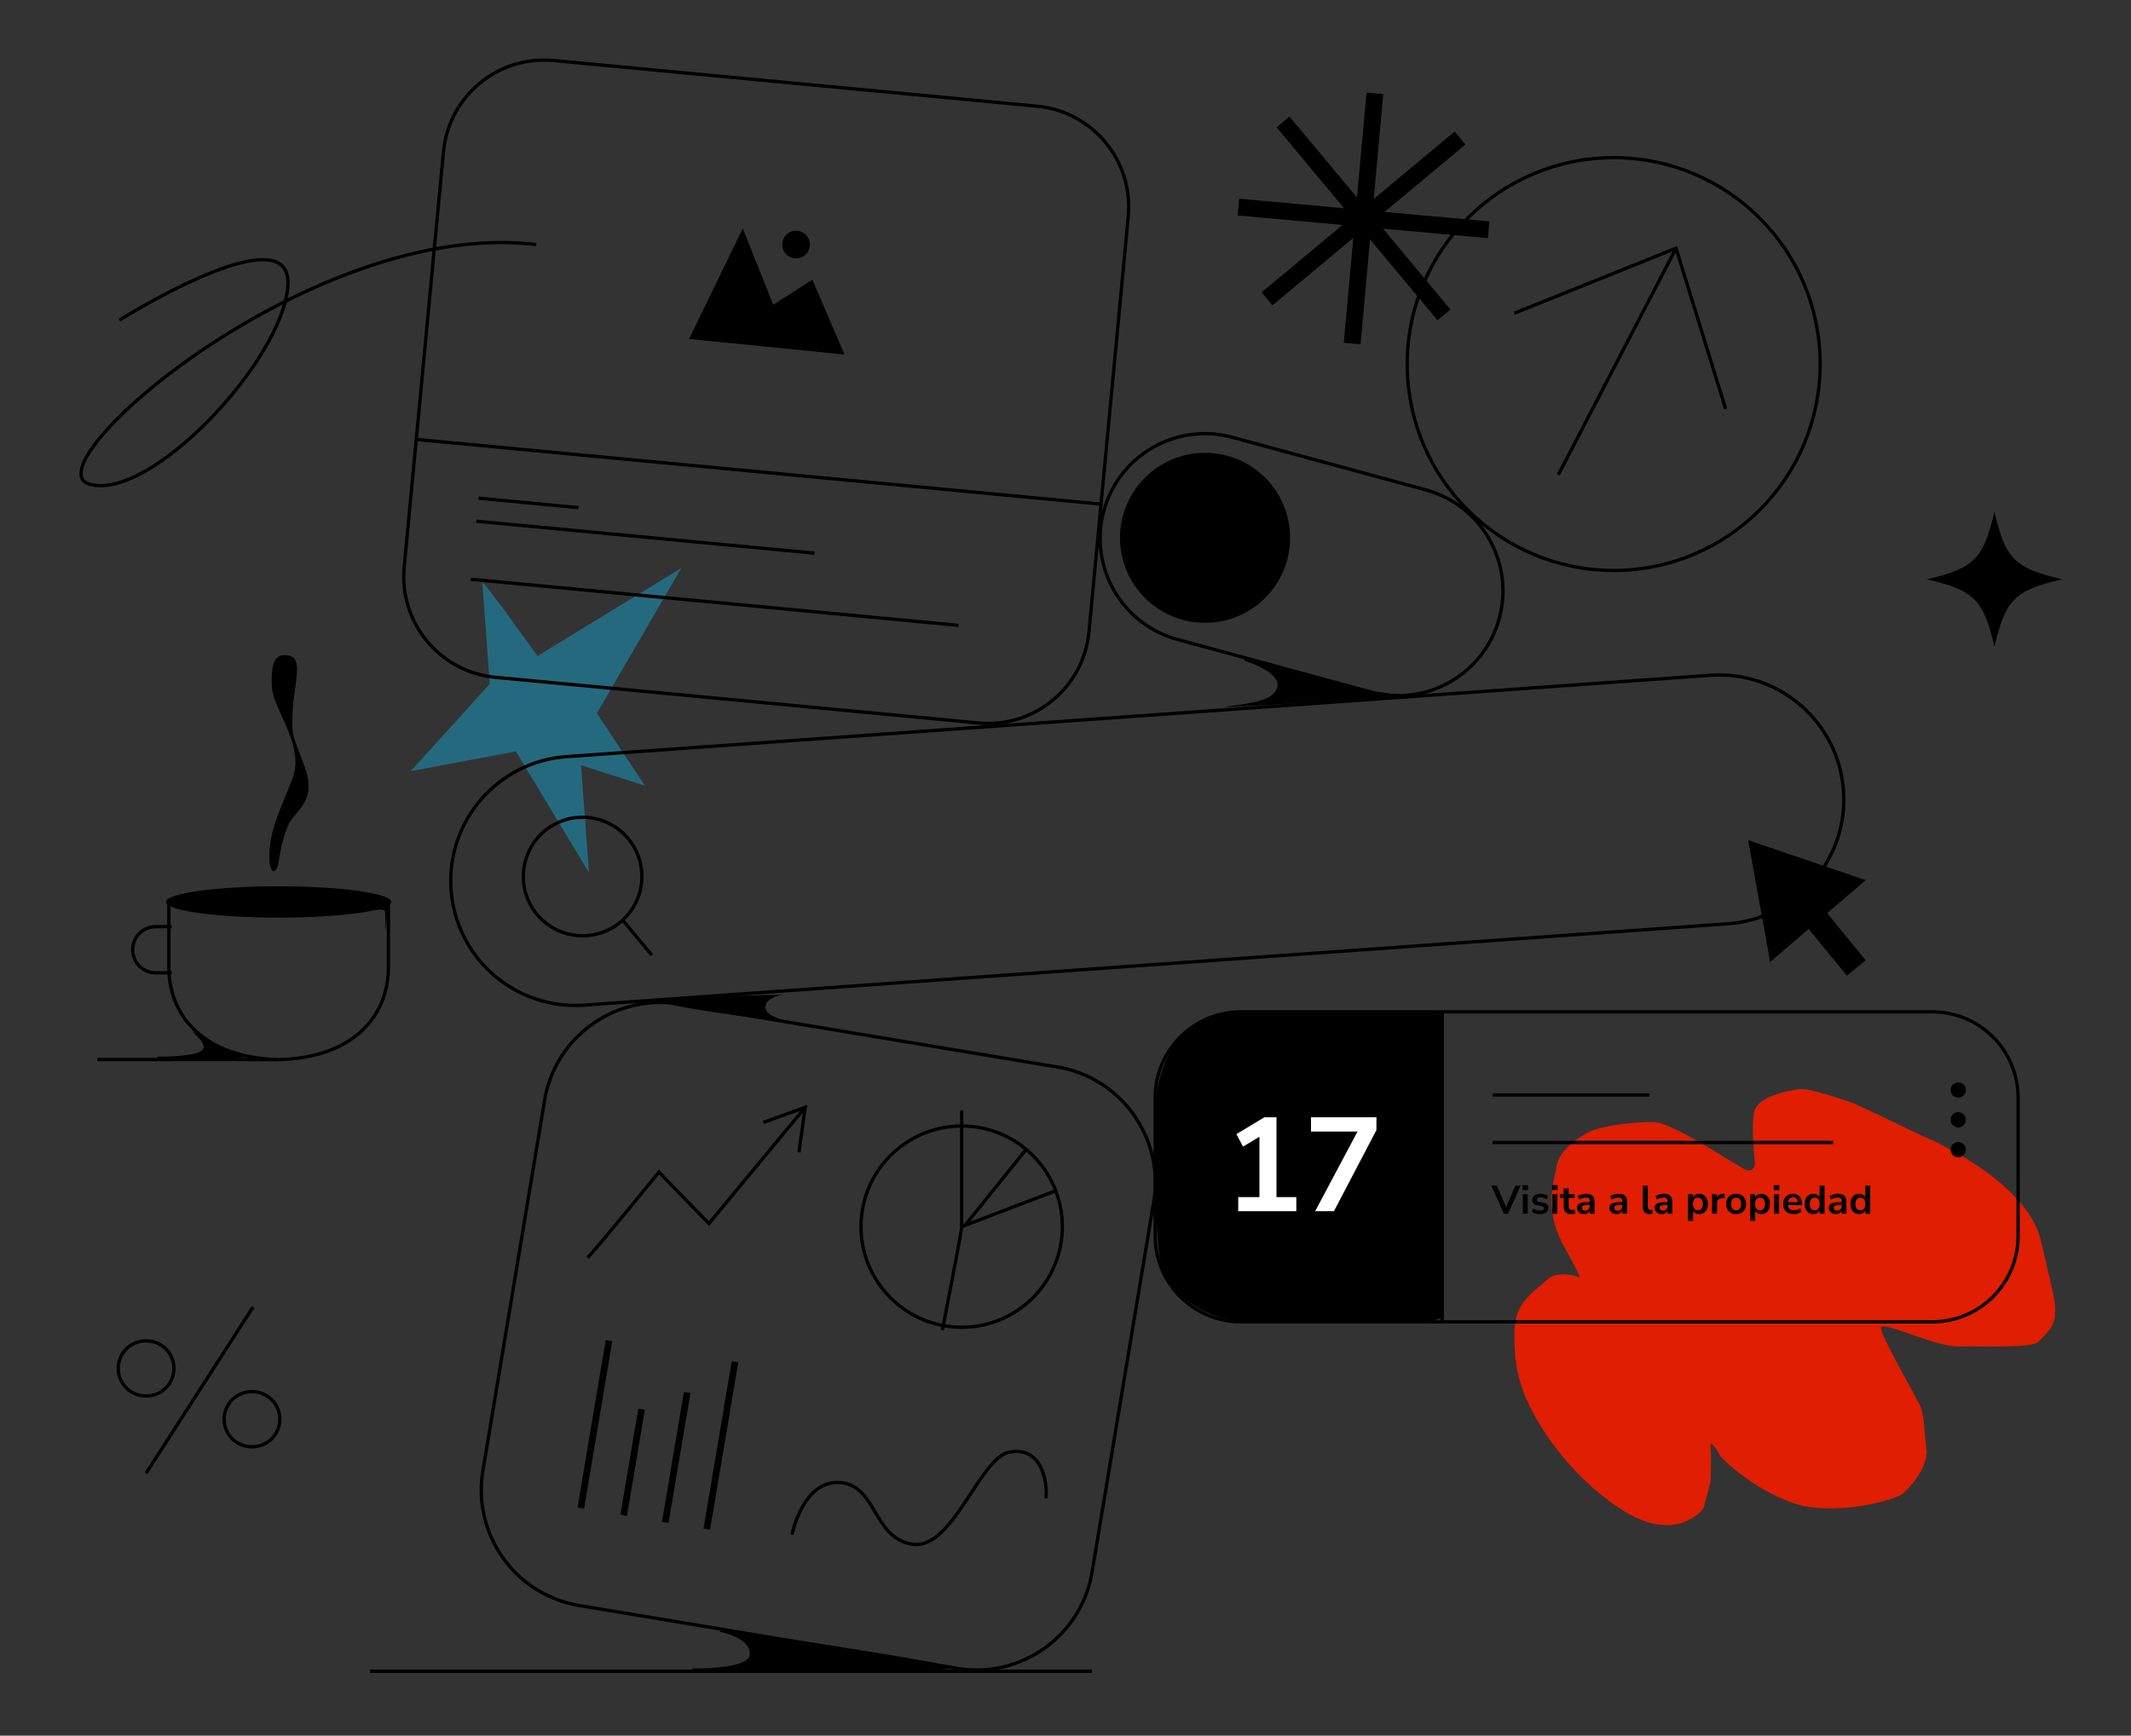 <svg width="642" height="523" fill="none" xmlns="http://www.w3.org/2000/svg"><rect width="100%" height="100%" fill="#333333" stroke="none"/><path d="M35.964 96.47S88.239 63.65 86.74 86.105c-1.498 22.453-41.54 65.173-59.825 59.764-18.285-5.408 67.196-80.268 134.642-72.174" stroke="#000" stroke-miterlimit="10"/><path d="m448.722 66.718-31.612-2.864 24.384-20.314-3.258-3.899-24.372 20.314 2.865-31.594-5.041-.463-2.877 31.593-20.318-24.367-3.887 3.245 20.318 24.38-31.601-2.877-.464 5.052 31.601 2.864-24.372 20.314L383.333 92l24.373-20.314-2.866 31.594 5.053.463 2.865-31.594 20.319 24.367 3.899-3.245-20.318-24.367 31.601 2.865.463-5.052z" fill="#000"/><path d="M474.7 384.536s-5.564-1.854-8.691 1.141c-3.127 2.995-9.44 6.419-9.725 14.692-.286 8.261.606 13.669 3.031 19.945 2.426 6.276 11.544 22.881 28.653 34.209 17.108 11.328 25.228 0 25.228 0l2.14-8.047s.285-8.689 0-10.686c-.286-1.997 1.854.713 2.71 2.567.856 1.855 14.969 14.252 27.654 15.821 12.685 1.569 26.084-2.71 27.654-4.136 1.569-1.427 7.704-7.703 6.99-13.396-.713-5.706-.57-10.686-2.14-13.681-1.569-2.996-11.401-20.243-11.544-22.81-.143-2.568 16.252 5.705 23.386 5.562 7.133-.142 22.244.571 24.086-1.426 1.843-1.997 4.851-4.422 4.994-8.118.142-3.697.142-3.709-4.28-22.382-4.423-18.674-35.643-31.499-35.643-31.499s-20.247-9.688-20.675-9.83c-.428-.143-13.541-4.85-16.68-4.279-3.139.57-12.4 1.997-13.399 6.989-.998 4.992.286 15.25.286 15.25s0 3.138-2.854 1.997c-2.853-1.141-21.531-13.966-27.225-14.252-5.695-.285-16.68.999-20.675 3.281-3.995 2.282-8.406 5.848-8.976 9.83-.571 3.982-4.138 12.683 1.997 23.951 6.135 11.256 5.338 9.889 3.709 9.331l-.011-.024z" fill="#DF1E02" style="mix-blend-mode:multiply"/><path d="M145.306 175.443c1.189.63 16.621 22.228 16.621 22.228l43.335-26.507-25.443 43.754 14.517 21.871-19.284-6.241 2.39 32.391-22.03-36.527-31.696 5.967 23.837-26.293-2.247-30.643z" fill="#25697E" style="mix-blend-mode:multiply"/><path d="M486.148 171.889c34.354 0 62.203-27.843 62.203-62.19 0-34.346-27.849-62.19-62.203-62.19-34.353 0-62.202 27.844-62.202 62.19 0 34.347 27.849 62.19 62.202 62.19z" stroke="#000" stroke-miterlimit="10"/><path d="M456.224 94.378 504.933 74.8l14.944 48.401M469.468 143.076l35.465-68.275M312.428 31.996 166.82 18.236c-16.761-1.585-31.632 10.715-33.217 27.473l-11.835 125.175c-1.584 16.758 10.719 31.626 27.479 33.21l145.608 13.761c16.761 1.584 31.633-10.716 33.217-27.473l11.835-125.176c1.584-16.757-10.718-31.626-27.479-33.21zM125.404 132.414l206.308 19.494M143.487 157.055l101.864 9.628M144.141 150.113l30.138 2.853M141.834 174.552l146.911 13.883" stroke="#000" stroke-miterlimit="10"/><path d="m207.58 102.139 16.193-33.282 9.19 22.965 11.77-7.548 9.689 22.548-46.842-4.683zM239.823 77.844a4.16 4.16 0 1 0 0-8.321 4.16 4.16 0 0 0 0 8.32z" fill="#000"/><path d="m429.504 147.604-58.223-15.826c-16.822-4.573-34.167 5.354-38.741 22.173-4.573 16.819 5.356 34.16 22.178 38.732l58.223 15.827c16.822 4.572 34.167-5.355 38.741-22.174 4.573-16.818-5.356-34.159-22.178-38.732z" stroke="#000" stroke-miterlimit="10"/><path d="M363.039 187.674c14.15 0 25.621-11.469 25.621-25.616 0-14.146-11.471-25.615-25.621-25.615-14.15 0-25.621 11.469-25.621 25.615 0 14.147 11.471 25.616 25.621 25.616z" fill="#000"/><path d="m515.271 203.478-344.596 24.514c-20.684 1.471-36.258 19.425-34.787 40.101 1.472 20.675 19.432 36.244 40.115 34.772l344.596-24.514c20.684-1.472 36.258-19.425 34.786-40.101-1.471-20.676-19.431-36.244-40.114-34.772z" stroke="#000" stroke-miterlimit="10"/><path d="M175.515 281.968c9.863 0 17.857-7.993 17.857-17.853 0-9.86-7.994-17.853-17.857-17.853-9.862 0-17.857 7.993-17.857 17.853 0 9.86 7.995 17.853 17.857 17.853zM187.595 277.25l8.75 10.543M75.91 435.944a8.297 8.297 0 1 0 0-16.593 8.297 8.297 0 1 0 0 16.593zM44.012 420.634a8.297 8.297 0 1 0 0-16.593 8.297 8.297 0 1 0 0 16.593zM76.232 393.843l-32.22 50.077M318.548 321.509l-113.863-18.948c-19.237-3.201-37.427 9.795-40.628 29.027l-18.576 111.576c-3.201 19.232 9.797 37.418 29.034 40.619l113.862 18.948c19.237 3.201 37.427-9.795 40.629-29.027l18.575-111.576c3.202-19.232-9.797-37.418-29.033-40.619z" stroke="#000" stroke-miterlimit="10"/><path d="m242.581 333.662-29.009 35.029-15.064-15.488s-19.937 24.462-21.507 25.758" stroke="#000" stroke-miterlimit="10"/><path d="m229.967 338.215 12.614-4.553-1.879 13.551M289.72 399.941c16.75 0 30.329-13.576 30.329-30.322s-13.579-30.322-30.329-30.322-30.328 13.576-30.328 30.322 13.578 30.322 30.328 30.322z" stroke="#000" stroke-miterlimit="10"/><path d="M289.72 334.554v35.064l28.32-10.804M290.719 369.238l18.428-22.905" stroke="#000" stroke-miterlimit="10"/><path d="M289.72 369.618c.333-.155-5.814 31.154-5.814 31.154" stroke="#000" stroke-miterlimit="10"/><path d="m183.469 403.97-8.489 50.457M193.277 424.641l-5.385 31.974M207.021 419.589l-6.598 39.142M221.43 410.329l-8.5 50.446" stroke="#000" stroke-width="2" stroke-miterlimit="10"/><path d="M238.586 462.451s3.305-16.546 14.481-15.726c11.175.832 9.927 16.962 21.935 18.614 12.007 1.652 20.128-25.888 28.878-27.719 9.891-2.068 11.686 8.689 11.27 13.86M582.116 304.886H373.894c-14.288 0-25.871 11.58-25.871 25.864v41.698c0 14.285 11.583 25.865 25.871 25.865h208.222c14.287 0 25.87-11.58 25.87-25.865V330.75c0-14.284-11.583-25.864-25.87-25.864zM434.503 304.886v93.427" stroke="#000" stroke-miterlimit="10"/><path d="M381.871 304.636s-21.043-1.664-27.784 9.473c-6.741 11.15-6.064 19.173-6.064 30.596 0 11.423.072 32.711 2.426 38.69 2.354 5.979 12.721 14.917 25.858 14.917s58.767 1.748 58.184-1.676c-.582-3.423 0-73.16 0-73.16s1.13-18.59-1.331-18.59-51.301-.25-51.301-.25h.012z" fill="#000"/><path d="M373.038 364.971v-4.255h6.384V342.53l-4.934 2.972-2.009-3.768 8.429-5.064h3.65v24.046h5.98v4.255h-17.512.012zM396.209 364.971l12.769-24.01h-14.017v-4.291h19.712v3.851l-12.805 24.45h-5.659z" fill="#fff"/><path d="M589.95 330.739a2.295 2.295 0 1 0 0-4.59 2.295 2.295 0 0 0 0 4.59zM589.95 339.725a2.294 2.294 0 1 0 .002-4.588 2.294 2.294 0 0 0-.002 4.588zM589.95 348.723a2.294 2.294 0 1 0 .002-4.588 2.294 2.294 0 0 0-.002 4.588zM453.06 365.715l-3.768-8.46h1.644l2.796 6.492 2.796-6.492h1.584l-3.768 8.46h-1.284zm5.603-7.128v-1.464h1.68v1.464h-1.68zm.096 7.128v-5.868h1.5v5.868h-1.5zm5.206.12c-.496 0-.96-.06-1.392-.18a3.084 3.084 0 0 1-1.08-.516l.384-.984c.296.2.628.356.996.468.368.104.736.156 1.104.156.384 0 .668-.064.852-.192a.621.621 0 0 0 .288-.528c0-.336-.248-.552-.744-.648l-1.2-.228c-1.016-.192-1.524-.72-1.524-1.584 0-.384.104-.716.312-.996.216-.28.512-.496.888-.648a3.437 3.437 0 0 1 1.296-.228 4 4 0 0 1 1.2.18c.384.112.712.284.984.516l-.408.984a2.641 2.641 0 0 0-.84-.456 2.793 2.793 0 0 0-.924-.168c-.392 0-.684.068-.876.204a.64.64 0 0 0-.276.54c0 .352.228.568.684.648l1.2.228c.52.096.912.272 1.176.528.272.256.408.6.408 1.032 0 .584-.228 1.044-.684 1.38-.456.328-1.064.492-1.824.492zm3.615-7.248v-1.464h1.68v1.464h-1.68zm.096 7.128v-5.868h1.5v5.868h-1.5zm5.747.12c-1.552 0-2.328-.768-2.328-2.304v-2.556h-1.128v-1.128h1.128v-1.752h1.5v1.752h1.776v1.128h-1.776v2.472c0 .384.084.672.252.864.168.192.44.288.816.288.112 0 .228-.012.348-.036l.372-.096.228 1.104c-.144.08-.328.144-.552.192a2.926 2.926 0 0 1-.636.072zm3.85 0a2.62 2.62 0 0 1-1.14-.24 2.067 2.067 0 0 1-.78-.672 1.688 1.688 0 0 1-.276-.948c0-.432.112-.772.336-1.02.224-.256.588-.44 1.092-.552.504-.112 1.18-.168 2.028-.168h.42v-.252c0-.4-.088-.688-.264-.864-.176-.176-.472-.264-.888-.264-.328 0-.664.052-1.008.156a4.364 4.364 0 0 0-1.044.456l-.432-1.02c.208-.144.452-.268.732-.372.288-.112.588-.196.9-.252.32-.064.62-.096.9-.096.856 0 1.492.2 1.908.6.416.392.624 1.004.624 1.836v3.552h-1.404v-.936a1.672 1.672 0 0 1-.648.78c-.296.184-.648.276-1.056.276zm.312-1.032c.392 0 .716-.136.972-.408.264-.272.396-.616.396-1.032v-.264h-.408c-.752 0-1.276.06-1.572.18-.288.112-.432.32-.432.624 0 .264.092.48.276.648.184.168.44.252.768.252zm9.484 1.032a2.62 2.62 0 0 1-1.14-.24 2.067 2.067 0 0 1-.78-.672 1.688 1.688 0 0 1-.276-.948c0-.432.112-.772.336-1.02.224-.256.588-.44 1.092-.552.504-.112 1.18-.168 2.028-.168h.42v-.252c0-.4-.088-.688-.264-.864-.176-.176-.472-.264-.888-.264-.328 0-.664.052-1.008.156a4.364 4.364 0 0 0-1.044.456l-.432-1.02c.208-.144.452-.268.732-.372.288-.112.588-.196.9-.252.32-.064.62-.096.9-.096.856 0 1.492.2 1.908.6.416.392.624 1.004.624 1.836v3.552h-1.404v-.936a1.672 1.672 0 0 1-.648.78c-.296.184-.648.276-1.056.276zm.312-1.032c.392 0 .716-.136.972-.408.264-.272.396-.616.396-1.032v-.264h-.408c-.752 0-1.276.06-1.572.18-.288.112-.432.32-.432.624 0 .264.092.48.276.648.184.168.44.252.768.252zm9.593 1.032c-.696 0-1.212-.188-1.548-.564-.328-.384-.492-.944-.492-1.68v-6.336h1.5v6.264c0 .72.304 1.08.912 1.08.088 0 .176-.004.264-.012.088-.008.172-.024.252-.048l-.024 1.188a3.55 3.55 0 0 1-.864.108zm3.724 0a2.62 2.62 0 0 1-1.14-.24 2.067 2.067 0 0 1-.78-.672 1.688 1.688 0 0 1-.276-.948c0-.432.112-.772.336-1.02.224-.256.588-.44 1.092-.552.504-.112 1.18-.168 2.028-.168h.42v-.252c0-.4-.088-.688-.264-.864-.176-.176-.472-.264-.888-.264-.328 0-.664.052-1.008.156a4.364 4.364 0 0 0-1.044.456l-.432-1.02c.208-.144.452-.268.732-.372.288-.112.588-.196.9-.252.32-.064.62-.096.9-.096.856 0 1.492.2 1.908.6.416.392.624 1.004.624 1.836v3.552h-1.404v-.936a1.672 1.672 0 0 1-.648.78c-.296.184-.648.276-1.056.276zm.312-1.032c.392 0 .716-.136.972-.408.264-.272.396-.616.396-1.032v-.264h-.408c-.752 0-1.276.06-1.572.18-.288.112-.432.32-.432.624 0 .264.092.48.276.648.184.168.44.252.768.252zm7.553 3.072v-8.028h1.464v.936c.168-.32.42-.576.756-.768a2.347 2.347 0 0 1 1.164-.288c.512 0 .96.124 1.344.372.392.248.696.6.912 1.056.216.448.324.988.324 1.62 0 .624-.108 1.168-.324 1.632a2.49 2.49 0 0 1-.9 1.056c-.384.248-.836.372-1.356.372-.416 0-.792-.088-1.128-.264a1.958 1.958 0 0 1-.756-.732v3.036h-1.5zm2.964-3.18c.448 0 .808-.16 1.08-.48.272-.328.408-.808.408-1.44 0-.64-.136-1.116-.408-1.428-.272-.32-.632-.48-1.08-.48-.448 0-.808.16-1.08.48-.272.312-.408.788-.408 1.428 0 .632.136 1.112.408 1.44.272.32.632.48 1.08.48zm4.232 1.02v-5.868h1.464v1.032c.288-.696.904-1.08 1.848-1.152l.456-.036.096 1.272-.864.084c-.984.096-1.476.6-1.476 1.512v3.156h-1.524zm7.281.12c-.608 0-1.136-.124-1.584-.372a2.602 2.602 0 0 1-1.044-1.056c-.248-.464-.372-1.008-.372-1.632 0-.624.124-1.164.372-1.62a2.602 2.602 0 0 1 1.044-1.056c.448-.248.976-.372 1.584-.372.608 0 1.136.124 1.584.372.448.248.796.6 1.044 1.056.248.456.372.996.372 1.62 0 .624-.124 1.168-.372 1.632a2.602 2.602 0 0 1-1.044 1.056c-.448.248-.976.372-1.584.372zm0-1.14c.448 0 .808-.16 1.08-.48.272-.328.408-.808.408-1.44 0-.64-.136-1.116-.408-1.428-.272-.32-.632-.48-1.08-.48-.448 0-.808.16-1.08.48-.272.312-.408.788-.408 1.428 0 .632.136 1.112.408 1.44.272.32.632.48 1.08.48zm4.238 3.18v-8.028h1.464v.936c.168-.32.42-.576.756-.768a2.347 2.347 0 0 1 1.164-.288c.512 0 .96.124 1.344.372.392.248.696.6.912 1.056.216.448.324.988.324 1.62 0 .624-.108 1.168-.324 1.632a2.49 2.49 0 0 1-.9 1.056c-.384.248-.836.372-1.356.372-.416 0-.792-.088-1.128-.264a1.958 1.958 0 0 1-.756-.732v3.036h-1.5zm2.964-3.18c.448 0 .808-.16 1.08-.48.272-.328.408-.808.408-1.44 0-.64-.136-1.116-.408-1.428-.272-.32-.632-.48-1.08-.48-.448 0-.808.16-1.08.48-.272.312-.408.788-.408 1.428 0 .632.136 1.112.408 1.44.272.32.632.48 1.08.48zm4.135-6.108v-1.464h1.68v1.464h-1.68zm.096 7.128v-5.868h1.5v5.868h-1.5zm5.951.12c-.664 0-1.236-.124-1.716-.372s-.852-.6-1.116-1.056c-.256-.456-.384-.996-.384-1.62 0-.608.124-1.14.372-1.596a2.79 2.79 0 0 1 1.044-1.068 2.945 2.945 0 0 1 1.524-.396c.832 0 1.488.264 1.968.792.488.528.732 1.248.732 2.16v.444h-4.2c.112 1.048.712 1.572 1.8 1.572.328 0 .656-.048.984-.144.328-.104.628-.264.9-.48l.42 1.008c-.28.232-.632.416-1.056.552a4.144 4.144 0 0 1-1.272.204zm-.216-5.088c-.44 0-.796.136-1.068.408-.272.272-.436.64-.492 1.104h2.952c-.032-.488-.168-.86-.408-1.116-.232-.264-.56-.396-.984-.396zm6.084 5.088c-.512 0-.964-.124-1.356-.372a2.49 2.49 0 0 1-.9-1.056c-.216-.464-.324-1.008-.324-1.632 0-.632.108-1.172.324-1.62a2.49 2.49 0 0 1 .9-1.056 2.482 2.482 0 0 1 1.356-.372c.416 0 .792.092 1.128.276.336.184.588.428.756.732v-3.48h1.5v8.46h-1.464v-.972c-.16.336-.412.604-.756.804a2.347 2.347 0 0 1-1.164.288zm.42-1.14c.448 0 .808-.16 1.08-.48.272-.328.408-.808.408-1.44 0-.64-.136-1.116-.408-1.428-.272-.32-.632-.48-1.08-.48-.448 0-.808.16-1.08.48-.272.312-.408.788-.408 1.428 0 .632.136 1.112.408 1.44.272.32.632.48 1.08.48zm6.451 1.14a2.62 2.62 0 0 1-1.14-.24 2.067 2.067 0 0 1-.78-.672 1.688 1.688 0 0 1-.276-.948c0-.432.112-.772.336-1.02.224-.256.588-.44 1.092-.552.504-.112 1.18-.168 2.028-.168h.42v-.252c0-.4-.088-.688-.264-.864-.176-.176-.472-.264-.888-.264-.328 0-.664.052-1.008.156a4.364 4.364 0 0 0-1.044.456l-.432-1.02c.208-.144.452-.268.732-.372.288-.112.588-.196.9-.252.32-.064.62-.096.9-.096.856 0 1.492.2 1.908.6.416.392.624 1.004.624 1.836v3.552h-1.404v-.936a1.672 1.672 0 0 1-.648.78c-.296.184-.648.276-1.056.276zm.312-1.032c.392 0 .716-.136.972-.408.264-.272.396-.616.396-1.032v-.264h-.408c-.752 0-1.276.06-1.572.18-.288.112-.432.32-.432.624 0 .264.092.48.276.648.184.168.44.252.768.252zm6.575 1.032c-.512 0-.964-.124-1.356-.372a2.49 2.49 0 0 1-.9-1.056c-.216-.464-.324-1.008-.324-1.632 0-.632.108-1.172.324-1.62a2.49 2.49 0 0 1 .9-1.056 2.482 2.482 0 0 1 1.356-.372c.416 0 .792.092 1.128.276.336.184.588.428.756.732v-3.48h1.5v8.46h-1.464v-.972c-.16.336-.412.604-.756.804a2.347 2.347 0 0 1-1.164.288zm.42-1.14c.448 0 .808-.16 1.08-.48.272-.328.408-.808.408-1.44 0-.64-.136-1.116-.408-1.428-.272-.32-.632-.48-1.08-.48-.448 0-.808.16-1.08.48-.272.312-.408.788-.408 1.428 0 .632.136 1.112.408 1.44.272.32.632.48 1.08.48z" fill="#000"/><path d="M449.685 329.942h47.282M449.685 344.265h102.53" stroke="#000" stroke-miterlimit="10"/><path d="M83.936 276.5c18.733 0 33.919-2.112 33.919-4.719 0-2.606-15.186-4.719-33.92-4.719-18.732 0-33.918 2.113-33.918 4.719 0 2.607 15.186 4.719 33.919 4.719z" fill="#000"/><path d="M50.872 271.781v19.743c0 5.611 1.605 11.186 4.97 15.679 4.34 5.765 12.412 11.529 27.451 12.076l.57.024c15.504-.38 23.779-6.24 28.177-12.1 3.377-4.482 4.97-10.068 4.97-15.679v-19.743" stroke="#000" stroke-miterlimit="10"/><path d="M51.729 293.13h-4.803a6.956 6.956 0 0 1-6.955-6.954 6.955 6.955 0 0 1 6.955-6.953h4.803M29.27 319.268l54.024.011" stroke="#000" stroke-miterlimit="10"/><path d="M83.947 259.729s1.201-9.485 4.245-13.289c3.043-3.792 6.717-6.68 3.614-15.369-3.103-8.689-4.185-8.725-3.614-17.271.582-8.534 3.233-15.559-1.32-16.32-4.553-.761-5.207 3.043-4.97 9.497.226 6.443 9.904 17.604 6.302 27.315-3.603 9.711-7.562 16.32-7.003 25.425.559 4.362 2.295 2.924 2.758 0l-.012.012z" fill="#000"/><path d="M111.435 503.59h217.483" stroke="#000" stroke-miterlimit="10"/><path d="m562.071 265.221-35.393-12.065 6.61 36.717 11.615-9.949 11.497 14.074 5.671-4.624-11.604-14.216 11.604-9.937zM216.687 491.668s9.749 1.771 9.178 6.977c-.38 3.495-10.7 4.172-17.429 4.101.476 1.177 18.844.868 18.844.868s59.956.452 59.67-1.082c-.285-1.533-64.14-10.852-64.14-10.852s-5.529-1.022-6.123 0v-.012zM236.268 299.727s-5.279.416-5.671 3.506c-.523 4.149 11.972 5.444 11.972 5.444s-41.159-5.028-42.443-6.704c-1.284-1.676 36.13-2.258 36.13-2.258l.012.012zM374.833 199.073s11.413 3.387 9.927 8.13c-1.189 3.78-6.61 4.541-15.848 5.789-4.232.57 58.28-3.269 58.28-3.269s-14.35-.773-24.373-3.614c-10.022-2.84-27.427-9.485-27.986-7.036zM47.246 318.423s12.614.072 13.815-2.175c.963-1.795-.975-3.185-2.889-5.17-1.914-1.985 6.646 5.349 15.325 7.393-.963.784-25.573 1.937-26.25-.048zM621.206 174.551c-14.266 3.352-16.989 6.074-20.342 20.338-3.352-14.264-6.075-16.986-20.342-20.338 14.267-3.352 16.99-6.073 20.342-20.337 3.353 14.264 6.076 16.985 20.342 20.337zM112.778 274.266s3.115-.665 3.222.464c.119 1.331.166 5.812.166 5.812s.939-7.226.25-8.165c-.69-.939-3.638 1.889-3.638 1.889z" fill="#000"/></svg>